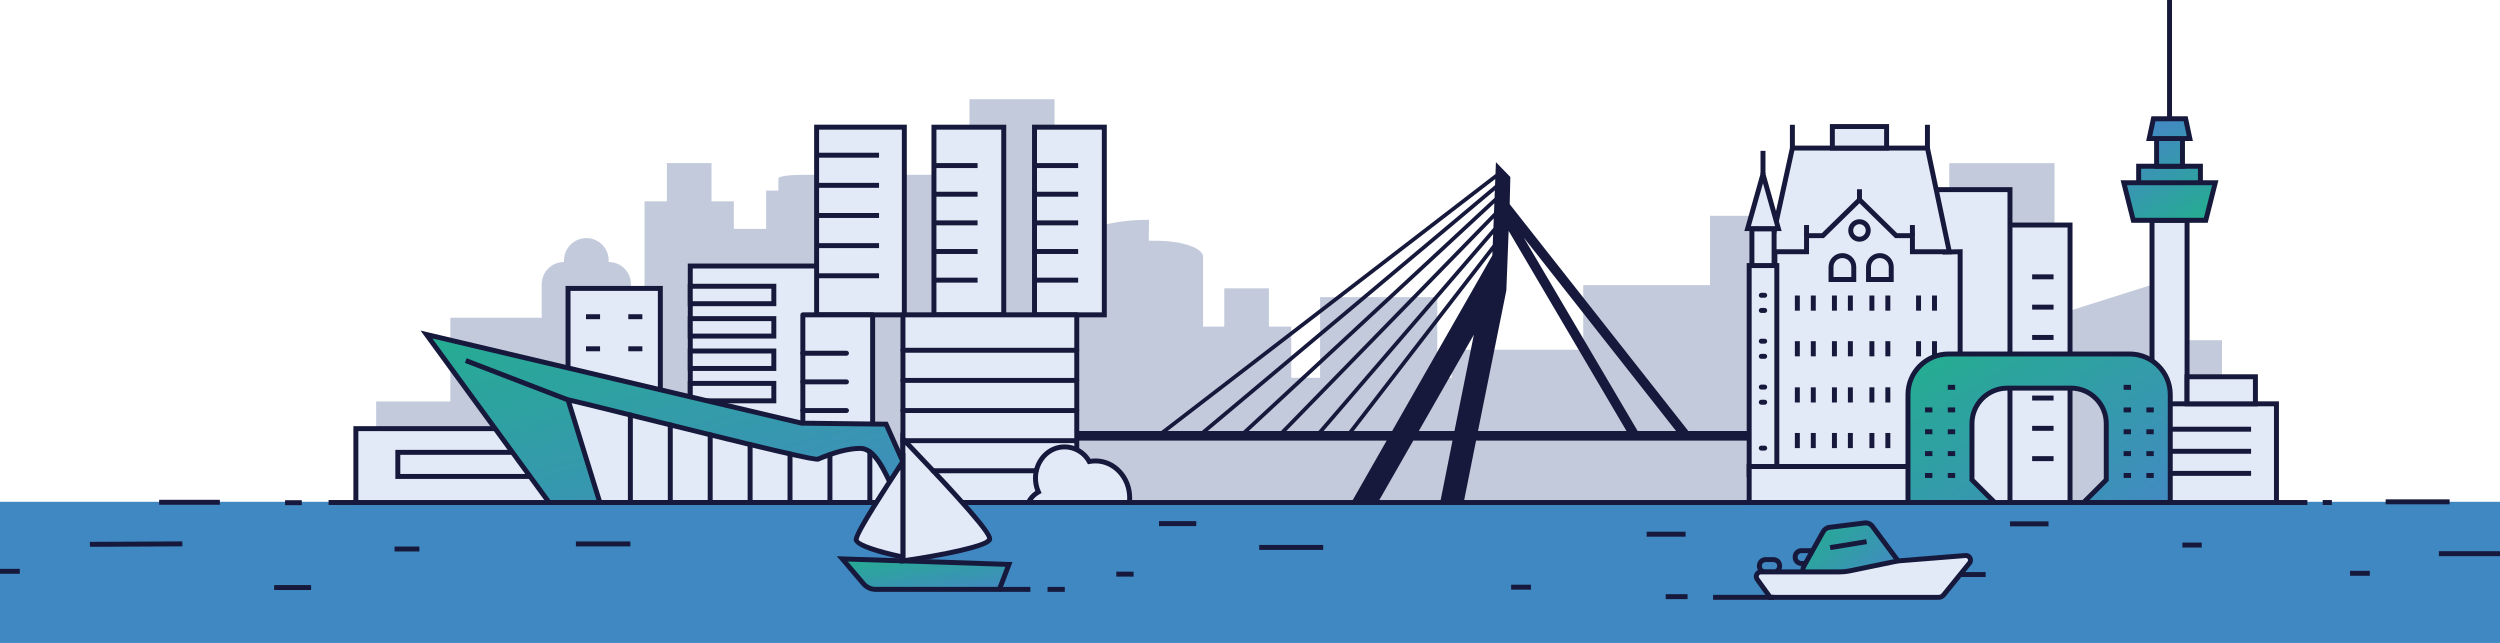<?xml version="1.0" encoding="iso-8859-1"?>
<!-- Generator: Adobe Illustrator 25.2.1, SVG Export Plug-In . SVG Version: 6.00 Build 0)  -->
<svg version="1.1" id="Laag_1" xmlns="http://www.w3.org/2000/svg" xmlns:xlink="http://www.w3.org/1999/xlink" x="0px" y="0px"
	 viewBox="0 0 1260.628 324.205" enable-background="new 0 0 1260.628 324.205" xml:space="preserve">
<rect y="253.042" fill="#4088C2" width="1260.628" height="71.163"/>
<path id="Path_241" fill="#C3CADB" d="M862.283,143.792h-63.936v32.572h-66.348v14.146h-7.239v-40.69h-59.11v40.686h-14.533v-25.818
	h-11.258v-19.3h-22.516v19.3h-10.684v-35.169c0-4.465-10.5-8.09-23.489-8.111l-3.913-0.006l0.124-10.574l0,0
	c-21.2,0-38.389,5.907-38.389,13.2V253.39h393.773V108.81h-72.482V143.792z"/>
<path id="Path_243" fill="#C3CADB" d="M488.865,88.154h-84.5c-6.547,0-11.855,0.789-11.855,1.763v6.193h-6.185v19.3h-16.286v-13.87
	h-11.256v-19.3h-22.518v19.3h-11.256v151.417h76.968c0.77,0.023,1.568,0,2.385,0h109.66c6.548,0,11.855,0.974,11.855,0V115.291
	h5.871V50.019h-42.889L488.865,88.154z"/>
<path id="Path_244" fill="#C3CADB" d="M306.953,132.121h-0.034v-0.8c0.003-6.218-5.035-11.26-11.253-11.263c0,0-0.001,0-0.001,0l0,0
	c-6.217,0.001-11.257,5.041-11.258,11.258l0,0v0.8h-0.042c-6.199,0.002-11.222,5.029-11.22,11.228c0,0,0,0.001,0,0.001v16.879
	h-46.062v42.223h-37.4v50.943h128.49V143.346C318.173,137.148,313.15,132.123,306.953,132.121z"/>
<rect id="Rectangle_61" x="982.921" y="82.274" fill="#C3CADB" width="53.079" height="171.115"/>
<path id="Path_238" fill="#C3CADB" d="M1120.444,171.543h-35.142v-28.019l-46.656,14.766v95.1h81.8L1120.444,171.543z"/>
<rect x="165.695" y="252.14" fill="#16193B" width="997.8" height="2.5"/>
<rect x="1171.225" y="252.139" fill="#16193B" width="4.625" height="2.5"/>
<rect x="1092.742" fill="#16193B" width="2.5" height="64.869"/>
<g>
	<linearGradient id="Rectangle_58_2_" gradientUnits="userSpaceOnUse" x1="1108.413" y1="111.569" x2="1079.789" y2="69.294">
		<stop  offset="0" style="stop-color:#25AC92"/>
		<stop  offset="1" style="stop-color:#428AC2"/>
	</linearGradient>
	<rect id="Rectangle_58_1_" x="1078.418" y="83.824" fill="url(#Rectangle_58_2_)" width="31.148" height="12.893"/>
	<path fill="#16193B" d="M1110.815,97.967h-33.647V82.574h33.647V97.967z M1079.668,95.467h28.647V85.074h-28.647V95.467z"/>
</g>
<g>
	<linearGradient id="Rectangle_59_2_" gradientUnits="userSpaceOnUse" x1="1114.648" y1="107.347" x2="1086.024" y2="65.072">
		<stop  offset="0" style="stop-color:#25AC92"/>
		<stop  offset="1" style="stop-color:#428AC2"/>
	</linearGradient>
	<rect id="Rectangle_59_1_" x="1087.468" y="69.857" fill="url(#Rectangle_59_2_)" width="13.048" height="13.967"/>
	<path fill="#16193B" d="M1101.766,85.074h-15.548V68.607h15.548V85.074z M1088.718,82.574h10.548V71.107h-10.548V82.574z"/>
</g>
<g>
	<rect id="Rectangle_60_1_" x="1085.155" y="111.092" fill="#E2EAF8" width="17.673" height="140.997"/>
	<path fill="#16193B" d="M1104.078,253.339h-20.173V109.842h20.173V253.339z M1086.405,250.839h15.173V112.342h-15.173V250.839z"/>
</g>
<g>
	<linearGradient id="Path_239_2_" gradientUnits="userSpaceOnUse" x1="1104.785" y1="114.025" x2="1076.161" y2="71.75">
		<stop  offset="0" style="stop-color:#25AC92"/>
		<stop  offset="1" style="stop-color:#428AC2"/>
	</linearGradient>
	<path id="Path_239_1_" fill="url(#Path_239_2_)" d="M1112.271,111.092h-36.56l-4.783-18.955h46.125L1112.271,111.092z"/>
	<path fill="#16193B" d="M1113.244,112.342h-38.507l-5.414-21.455h49.334L1113.244,112.342z M1076.685,109.842h34.612l4.151-16.455
		h-42.916L1076.685,109.842z"/>
</g>
<g>
	<linearGradient id="Path_240_2_" gradientUnits="userSpaceOnUse" x1="1119.475" y1="104.079" x2="1090.851" y2="61.804">
		<stop  offset="0" style="stop-color:#25AC92"/>
		<stop  offset="1" style="stop-color:#428AC2"/>
	</linearGradient>
	<path id="Path_240_1_" fill="url(#Path_240_2_)" d="M1102.114,59.881h-16.249l-2.125,9.976h20.494L1102.114,59.881z"/>
	<path fill="#16193B" d="M1105.776,71.107h-23.58l2.657-12.476h18.273L1105.776,71.107z M1085.284,68.607h17.406l-1.589-7.476
		h-14.225L1085.284,68.607z"/>
</g>
<g>
	<rect id="Rectangle_62_1_" x="348.071" y="134.144" fill="#E2EAF8" width="66.911" height="100.266"/>
	<path fill="#16193B" d="M416.232,235.66h-69.411V132.894h69.411V235.66z M349.321,233.16h64.411v-97.766h-64.411V233.16z"/>
</g>
<g>
	<rect id="Rectangle_63_1_" x="348.071" y="193.324" fill="#E2EAF8" width="42.133" height="8.8"/>
	<path fill="#16193B" d="M391.454,203.374h-44.633v-11.3h44.633V203.374z M349.321,200.874h39.633v-6.3h-39.633V200.874z"/>
</g>
<g>
	<rect id="Rectangle_64_1_" x="348.071" y="176.996" fill="#E2EAF8" width="42.133" height="8.8"/>
	<path fill="#16193B" d="M391.454,187.046h-44.633v-11.3h44.633V187.046z M349.321,184.546h39.633v-6.3h-39.633V184.546z"/>
</g>
<g>
	<rect id="Rectangle_65_1_" x="348.071" y="160.668" fill="#E2EAF8" width="42.133" height="8.8"/>
	<path fill="#16193B" d="M391.454,170.718h-44.633v-11.3h44.633V170.718z M349.321,168.218h39.633v-6.3h-39.633V168.218z"/>
</g>
<g>
	<rect id="Rectangle_66_1_" x="348.071" y="144.34" fill="#E2EAF8" width="42.133" height="8.8"/>
	<path fill="#16193B" d="M391.454,154.39h-44.633v-11.3h44.633V154.39z M349.321,151.89h39.633v-6.3h-39.633V151.89z"/>
</g>
<g>
	<rect id="Rectangle_67_1_" x="286.434" y="145.429" fill="#E2EAF8" width="46.539" height="85.765"/>
	<path fill="#16193B" d="M334.223,232.444h-49.039v-88.266h49.039V232.444z M287.684,229.944h44.039v-83.266h-44.039V229.944z"/>
</g>
<g>
	<rect id="Rectangle_68_1_" x="411.779" y="64.13" fill="#E2EAF8" width="44.229" height="94.629"/>
	<path fill="#16193B" d="M457.258,160.009h-46.729V62.88h46.729V160.009z M413.029,157.509h41.729V65.38h-41.729V157.509z"/>
</g>
<g>
	<rect id="Rectangle_70_1_" x="404.832" y="158.76" fill="#E2EAF8" width="35.198" height="94.629"/>
	<path fill="#16193B" d="M440.03,254.639h-35.198c-0.69,0-1.25-0.56-1.25-1.25V158.76c0-0.69,0.56-1.25,1.25-1.25h35.198
		c0.69,0,1.25,0.56,1.25,1.25v94.629C441.28,254.079,440.72,254.639,440.03,254.639z M406.082,252.139h32.698V160.01h-32.698
		V252.139z"/>
</g>
<g>
	<rect id="Rectangle_71_1_" x="470.944" y="64.13" fill="#E2EAF8" width="35.198" height="94.629"/>
	<path fill="#16193B" d="M507.392,160.009h-37.698V62.88h37.698V160.009z M472.194,157.509h32.698V65.38h-32.698V157.509z"/>
</g>
<g>
	<rect id="Rectangle_72_1_" x="521.656" y="64.13" fill="#E2EAF8" width="35.198" height="94.629"/>
	<path fill="#16193B" d="M558.104,160.009h-37.698V62.88h37.698V160.009z M522.906,157.509h32.698V65.38h-32.698V157.509z"/>
</g>
<g>
	<rect id="Rectangle_69_1_" x="455.313" y="158.76" fill="#E2EAF8" width="87.647" height="94.629"/>
	<path fill="#16193B" d="M542.96,254.639h-87.647c-0.69,0-1.25-0.56-1.25-1.25V158.76c0-0.69,0.56-1.25,1.25-1.25h87.647
		c0.69,0,1.25,0.56,1.25,1.25v94.629C544.21,254.079,543.65,254.639,542.96,254.639z M456.563,252.139h85.147V160.01h-85.147
		V252.139z"/>
</g>
<g>
	<rect id="Rectangle_73_1_" x="1007.268" y="113.474" fill="#E2EAF8" width="36.552" height="139.915"/>
	<path fill="#16193B" d="M1045.069,254.639h-39.052V112.224h39.052V254.639z M1008.518,252.139h34.052V114.724h-34.052V252.139z"/>
</g>
<g>
	<rect id="Rectangle_74_1_" x="974.833" y="95.624" fill="#E2EAF8" width="38.697" height="157.765"/>
	<path fill="#16193B" d="M1014.78,254.639h-41.197V94.374h41.197V254.639z M976.083,252.139h36.197V96.874h-36.197V252.139z"/>
</g>
<g>
	<path id="Path_292_1_" fill="#E2EAF8" d="M988.405,239.25h-93.417v-129l10.454-18.227h61.651l13.344,35.056l7.968-0.142V239.25z"/>
	<path fill="#16193B" d="M989.655,240.5h-95.917V109.917l10.979-19.144h63.236l13.338,35.041l8.363-0.149V240.5z M896.238,238
		h90.917V128.209l-7.574,0.135l-13.35-35.072h-60.066l-9.927,17.31V238z"/>
</g>
<g>
	<path id="Path_295_1_" fill="#E2EAF8" d="M919.165,118.828l18.483-18.093l18.483,18.093h8.212v8.108h18.605l-11.031-52.27h-68.1
		l-11.472,52.27h18.605v-8.108H919.165z"/>
	<path fill="#16193B" d="M984.488,128.186h-21.396v-8.108h-7.472l-17.974-17.594l-17.973,17.594H912.2v8.108h-21.409l12.02-54.77
		h70.12L984.488,128.186z M965.593,125.686h15.813l-10.503-49.77h-66.081l-10.924,49.77H909.7v-8.108h8.955l18.992-18.592
		l18.993,18.592h8.952V125.686z"/>
</g>
<g>
	<rect id="Rectangle_75_1_" x="923.965" y="63.81" fill="#E2EAF8" width="27.357" height="10.856"/>
	<path fill="#16193B" d="M952.571,75.916h-29.856V62.56h29.856V75.916z M925.215,73.416h24.856V65.06h-24.856V73.416z"/>
</g>
<g>
	<rect id="Rectangle_76_1_" x="882.023" y="133.906" fill="#E2EAF8" width="13.939" height="105.343"/>
	<path fill="#16193B" d="M897.212,240.499h-16.439V132.656h16.439V240.499z M883.272,237.999h11.439V135.156h-11.439V237.999z"/>
</g>
<g>
	<rect id="Rectangle_77_1_" x="883.398" y="115.411" fill="#E2EAF8" width="11.188" height="18.495"/>
	<path fill="#16193B" d="M895.836,135.156h-13.688v-20.995h13.688V135.156z M884.647,132.656h8.688v-15.995h-8.688V132.656z"/>
</g>
<g>
	<path id="Path_299_1_" fill="#E2EAF8" d="M881.232,115.277l7.761-27.475l7.76,27.475H881.232z"/>
	<path fill="#16193B" d="M898.405,116.527h-18.826l9.414-33.324L898.405,116.527z M882.884,114.027h12.217L888.993,92.4
		L882.884,114.027z"/>
</g>
<g>
	<circle id="Ellipse_2_1_" fill="#E2EAF8" cx="937.644" cy="116.215" r="4.423"/>
	<path fill="#16193B" d="M937.644,121.888c-3.128,0-5.673-2.545-5.673-5.673s2.545-5.673,5.673-5.673s5.673,2.545,5.673,5.673
		S940.771,121.888,937.644,121.888z M937.644,113.042c-1.75,0-3.173,1.423-3.173,3.173s1.423,3.173,3.173,3.173
		s3.173-1.423,3.173-3.173S939.394,113.042,937.644,113.042z"/>
</g>
<g>
	<path id="Path_301_1_" fill="#E2EAF8" d="M929.032,128.88L929.032,128.88c-3.164,0-5.729,2.565-5.729,5.729l0,0l0,0v6.332h11.462
		v-6.331c0.001-3.164-2.564-5.729-5.728-5.73c0,0,0,0,0,0H929.032z"/>
	<path fill="#16193B" d="M936.015,142.191h-13.962v-7.583c0-3.848,3.131-6.979,6.979-6.979h0.005c1.864,0,3.617,0.727,4.935,2.045
		c1.318,1.318,2.044,3.071,2.043,4.936V142.191z M924.553,139.691h8.962v-5.082c0-1.197-0.465-2.322-1.311-3.167
		c-0.846-0.846-1.971-1.312-3.167-1.312l-0.005-1.25v1.25c-2.47,0-4.479,2.009-4.479,4.479V139.691z"/>
</g>
<g>
	<path id="Path_302_1_" fill="#E2EAF8" d="M947.93,128.88L947.93,128.88c-3.164,0.001-5.729,2.566-5.73,5.73v6.332h11.459v-6.332
		c0.001-3.164-2.564-5.729-5.728-5.73C947.931,128.88,947.931,128.88,947.93,128.88L947.93,128.88z"/>
	<path fill="#16193B" d="M954.909,142.192H940.95v-7.583c0-3.848,3.131-6.979,6.979-6.98l0,0c3.849,0,6.979,3.132,6.979,6.98
		V142.192z M943.45,139.692h8.959v-5.083c0-2.47-2.009-4.479-4.479-4.48v-1.25l-0.001,1.25c-2.47,0-4.479,2.01-4.479,4.48V139.692z"
		/>
</g>
<g>
	<rect id="Rectangle_78_1_" x="882.023" y="235.229" fill="#E2EAF8" width="106.382" height="18.16"/>
	<path fill="#16193B" d="M989.654,254.639H880.772v-20.66h108.882V254.639z M883.272,252.139h103.882v-15.66H883.272V252.139z"/>
</g>
<g>
	<rect id="Rectangle_79_1_" x="1091.641" y="203.628" fill="#E2EAF8" width="56.267" height="49.761"/>
	<path fill="#16193B" d="M1149.158,254.639h-58.768v-52.261h58.768V254.639z M1092.891,252.139h53.768v-47.261h-53.768V252.139z"/>
</g>
<g>
	<rect id="Rectangle_80_1_" x="1102.828" y="189.983" fill="#E2EAF8" width="34.469" height="13.646"/>
	<path fill="#16193B" d="M1138.547,204.879h-36.969v-16.146h36.969V204.879z M1104.078,202.379h31.969v-11.146h-31.969V202.379z"/>
</g>
<g>
	<rect id="Rectangle_81_1_" x="179.446" y="216.144" fill="#E2EAF8" width="99.819" height="37.245"/>
	<path fill="#16193B" d="M280.515,254.639H178.196v-39.745h102.319V254.639z M180.696,252.139h97.319v-34.745h-97.319V252.139z"/>
</g>
<g>
	<rect id="Rectangle_82_1_" x="200.601" y="228.094" fill="#E2EAF8" width="78.665" height="12.153"/>
	<path fill="#16193B" d="M280.516,241.497h-81.165v-14.653h81.165V241.497z M201.851,238.997h76.165v-9.653h-76.165V238.997z"/>
</g>
<g>
	
		<linearGradient id="Path_346_2_" gradientUnits="userSpaceOnUse" x1="256.803" y1="433.67" x2="257.764" y2="432.741" gradientTransform="matrix(132.249 0 0 -74.89 -32997.211 32662.887)">
		<stop  offset="0" style="stop-color:#25AC92"/>
		<stop  offset="1" style="stop-color:#428AC2"/>
	</linearGradient>
	<path id="Path_346_1_" fill="url(#Path_346_2_)" d="M1073.883,178.501h-91.312c-11.304,0.001-20.467,9.165-20.468,20.469v54.419
		h43.71l-11.448-11.445v-28.392c0.002-9.855,7.993-17.843,17.848-17.842h32.027c9.856-0.001,17.845,7.988,17.846,17.844l0,0l0,0
		v28.392l-11.445,11.445h43.711V198.97C1094.352,187.665,1085.188,178.501,1073.883,178.501z"/>
	<path fill="#16193B" d="M1095.602,254.641h-47.979l13.213-13.212v-27.875c0-4.433-1.727-8.6-4.861-11.734
		c-3.134-3.134-7.301-4.859-11.732-4.859c-0.001,0-0.001,0-0.002,0h-32.027c-0.001,0-0.001,0-0.002,0
		c-9.149,0-16.594,7.442-16.596,16.592v27.875l13.216,13.212h-47.979V198.97c0.001-11.975,9.744-21.718,21.719-21.719h91.312
		c11.976,0,21.719,9.743,21.719,21.719V254.641z M1053.658,252.141h39.443V198.97c0-10.598-8.621-19.219-19.219-19.219h-91.312
		c-10.597,0.001-19.218,8.622-19.219,19.219v53.169h39.441l-9.679-9.677v-28.91c0.002-10.527,8.568-19.092,19.096-19.092
		c0.001,0,0.001,0,0.002,0h32.027c0.001,0,0.001,0,0.002,0c5.1,0,9.894,1.985,13.5,5.592s5.593,8.401,5.594,13.502v28.91
		L1053.658,252.141z"/>
</g>
<g>
	
		<linearGradient id="Path_365_2_" gradientUnits="userSpaceOnUse" x1="257.68" y1="433.972" x2="258.609" y2="432.86" gradientTransform="matrix(249.442 0 0 -84.708 -64066.715 36932.609)">
		<stop  offset="0" style="stop-color:#25AC92"/>
		<stop  offset="1" style="stop-color:#428AC2"/>
	</linearGradient>
	<path id="Path_365_1_" fill="url(#Path_365_2_)" d="M464.483,253.389h-187.6l-61.842-84.708l189.163,44.692l42.614,0.52
		L464.483,253.389z"/>
	<path fill="#16193B" d="M466.411,254.639H276.248l-64.21-87.952l192.319,45.438l43.275,0.527L466.411,254.639z M277.518,252.139
		h185.037l-16.551-37.006l-41.953-0.512l-0.134-0.031l-185.872-43.915L277.518,252.139z"/>
</g>
<g>
	<path id="Path_366_1_" fill="#E2EAF8" d="M453.314,253.389c-5.457-11.693-10.913-27.283-19.488-27.283s-18.709,4.287-21.437,5.457
		s-117.77-28.4-125.955-29.953c4.556,14.743,16.043,51.781,16.043,51.781L453.314,253.389z"/>
	<path fill="#16193B" d="M302.477,254.641h-0.921l-0.273-0.88c0,0-11.487-37.039-16.043-51.781l-0.613-1.984l2.041,0.387
		c2.804,0.532,17.715,4.242,36.592,8.939c31.678,7.882,84.508,21.027,88.779,21.027c0.003,0,0.006,0,0.01,0
		c8.418-3.594,15.945-5.493,21.778-5.493c8.125,0,13.252,11.525,18.211,22.671c0.81,1.821,1.61,3.619,2.41,5.334l0.83,1.778
		L302.477,254.641z M288.261,203.288c4.434,14.337,13.456,43.432,15.137,48.853l147.966-0.002c-0.535-1.177-1.07-2.381-1.611-3.596
		c-4.418-9.932-9.426-21.188-15.927-21.188c-5.532,0-12.774,1.852-20.944,5.355c-1.72,0.741-21.111-3.767-90.226-20.964
		C306.679,207.772,293.55,204.506,288.261,203.288z"/>
</g>
<g>
	<path id="Path_375_1_" fill="#E2EAF8" d="M518.565,253.39h50.94c0.1-0.854,0.146-1.714,0.136-2.574
		c-0.128-10.277-7.959-18.512-17.491-18.393c-0.974,0.012-1.944,0.112-2.9,0.3c-3.009-5.431-9.178-8.301-15.271-7.106
		c-7.959,1.682-13.133,10.005-11.558,18.59c0.243,1.332,0.646,2.63,1.2,3.865C521.437,249.293,519.674,251.147,518.565,253.39z"/>
	<path fill="#16193B" d="M570.617,254.64h-54.065l0.893-1.805c1.062-2.145,2.645-3.949,4.616-5.271
		c-0.383-1.016-0.674-2.065-0.869-3.133c-1.694-9.23,3.927-18.22,12.529-20.037c6.368-1.249,12.748,1.531,16.167,6.952
		c0.745-0.106,1.498-0.165,2.247-0.174c5-0.068,9.647,1.958,13.193,5.687c3.521,3.703,5.497,8.654,5.563,13.941
		c0.01,0.911-0.038,1.831-0.144,2.734L570.617,254.64z M520.802,252.14h47.558c0.025-0.437,0.036-0.874,0.031-1.309
		c-0.058-4.653-1.789-9.004-4.875-12.249c-3.061-3.219-7.08-4.979-11.35-4.909c-0.895,0.011-1.794,0.104-2.675,0.276l-0.893,0.175
		l-0.441-0.796c-2.756-4.973-8.357-7.574-13.937-6.484c-7.271,1.536-12.021,9.227-10.569,17.138
		c0.225,1.233,0.599,2.438,1.111,3.579l0.468,1.045l-0.999,0.558C522.883,249.917,521.722,250.928,520.802,252.14z"/>
</g>
<path id="Path_93" fill="#16193B" d="M944.208,283.192h-27c-1.222,0-2.212-0.99-2.212-2.212s0.99-2.212,2.212-2.212h27
	c1.221-0.001,2.211,0.989,2.212,2.21l0,0c0.001,1.222-0.989,2.212-2.211,2.213l0,0L944.208,283.192z"/>
<path fill="#16193B" d="M933.62,285.371h-25.28c-2.416,0-4.381-1.965-4.381-4.381v-0.181c0.001-2.414,1.966-4.379,4.38-4.38h25.281
	c1.396,0.002,2.529,1.137,2.529,2.53v3.885C936.146,284.239,935.011,285.371,933.62,285.371z M908.34,278.93
	c-1.036,0.001-1.88,0.844-1.881,1.881v0.18c0,1.037,0.844,1.881,1.881,1.881h25.28c0.017,0,0.029-0.013,0.029-0.03v-3.881
	L908.34,278.93z"/>
<g>
	
		<linearGradient id="Path_233_2_" gradientUnits="userSpaceOnUse" x1="253.33" y1="429.95" x2="254.33" y2="429.342" gradientTransform="matrix(48.076 0 0 -28.026 -11271.403 12320.655)">
		<stop  offset="0" style="stop-color:#25AC92"/>
		<stop  offset="1" style="stop-color:#428AC2"/>
	</linearGradient>
	<path id="Path_233_1_" fill="url(#Path_233_2_)" d="M913.713,291.677l39.582-3.078c2.339-0.182,4.087-2.225,3.905-4.563
		c-0.062-0.798-0.348-1.561-0.825-2.204l-12.223-16.454c-0.914-1.23-2.42-1.873-3.94-1.681l-17.678,2.225
		c-1.339,0.168-2.518,0.962-3.177,2.14l-9.68,17.308c-1.144,2.048-0.411,4.636,1.637,5.78
		C912.044,291.558,912.879,291.741,913.713,291.677L913.713,291.677z"/>
	<path fill="#16193B" d="M913.381,292.939c-0.937,0-1.854-0.238-2.677-0.698c-1.282-0.716-2.209-1.889-2.608-3.302
		c-0.4-1.413-0.227-2.897,0.49-4.179l9.68-17.31c0.851-1.518,2.388-2.553,4.113-2.77l17.677-2.225
		c1.959-0.251,3.918,0.585,5.1,2.176l12.223,16.454c0.618,0.831,0.987,1.817,1.068,2.851c0.114,1.465-0.35,2.886-1.304,4.001
		c-0.955,1.115-2.287,1.793-3.751,1.906l-39.582,3.078C913.666,292.934,913.523,292.939,913.381,292.939z M940.743,264.914
		c-0.124,0-0.249,0.008-0.374,0.023l-17.679,2.225c-0.941,0.118-1.78,0.683-2.243,1.511l-9.68,17.308
		c-0.391,0.698-0.485,1.508-0.267,2.278c0.218,0.771,0.724,1.41,1.422,1.801c0.516,0.287,1.097,0.414,1.693,0.371l39.582-3.078
		c0.798-0.062,1.524-0.432,2.045-1.039c0.521-0.608,0.772-1.383,0.711-2.182c-0.044-0.563-0.246-1.101-0.583-1.555l-12.223-16.454
		C942.58,265.357,941.683,264.914,940.743,264.914z"/>
</g>
<path fill="#16193B" d="M894.29,289.798h-4.029c-2.393,0-4.339-1.946-4.339-4.339v-0.181c0-2.393,1.946-4.34,4.339-4.34h4.029
	c2.393,0,4.339,1.947,4.339,4.34v0.181C898.629,287.852,896.683,289.798,894.29,289.798z M890.261,283.438
	c-1.014,0-1.839,0.825-1.839,1.84v0.181c0,1.014,0.825,1.839,1.839,1.839h4.029c1.014,0,1.839-0.825,1.839-1.839v-0.181
	c0-1.015-0.825-1.84-1.839-1.84H890.261z"/>
<g>
	<path id="Rectangle_56_1_" fill="#E2EAF8" d="M972.462,287.378h4.029c1.706,0,3.089,1.383,3.089,3.089v0.181
		c0,1.706-1.383,3.089-3.089,3.089h-4.029c-1.706,0-3.089-1.383-3.089-3.089v-0.181
		C969.373,288.761,970.756,287.378,972.462,287.378z"/>
	<path fill="#16193B" d="M976.491,294.987h-4.029c-2.393,0-4.339-1.947-4.339-4.34v-0.181c0-2.393,1.946-4.339,4.339-4.339h4.029
		c2.393,0,4.339,1.946,4.339,4.339v0.181C980.83,293.04,978.884,294.987,976.491,294.987z M972.462,288.628
		c-1.014,0-1.839,0.825-1.839,1.839v0.181c0,1.015,0.825,1.84,1.839,1.84h4.029c1.014,0,1.839-0.825,1.839-1.84v-0.181
		c0-1.014-0.825-1.839-1.839-1.839H972.462z"/>
</g>
<g>
	
		<linearGradient id="Path_228_2_" gradientUnits="userSpaceOnUse" x1="255.732" y1="425.545" x2="256.596" y2="424.545" gradientTransform="matrix(84.014 0 0 -15.376 -21054.295 6824.768)">
		<stop  offset="0" style="stop-color:#25AC92"/>
		<stop  offset="1" style="stop-color:#428AC2"/>
	</linearGradient>
	<path id="Path_228_1_" fill="url(#Path_228_2_)" d="M441.48,297.195h62.459l4.817-12.576l-84.014-2.8l10.523,12.369
		C436.791,296.059,439.066,297.159,441.48,297.195z"/>
	<path fill="#16193B" d="M504.799,298.445h-63.337c-2.79-0.042-5.402-1.306-7.166-3.468l-12.338-14.502l88.593,2.953
		L504.799,298.445z M441.49,295.945h61.589l3.882-10.136l-79.435-2.646l8.691,10.215
		C437.527,294.983,439.443,295.912,441.49,295.945z"/>
</g>
<g>
	<path id="Path_229_1_" fill="#E2EAF8" d="M455.275,221.278v61.532c0,0,43.759-6.148,43.759-11.19S463.029,229.524,455.275,221.278z
		"/>
	<path fill="#16193B" d="M454.025,284.247v-66.123l2.161,2.298c0.987,1.05,2.433,2.567,4.205,4.427
		c28.708,30.132,39.894,43.246,39.894,46.771c0,1.46,0,4.178-22.887,8.712c-10.848,2.148-21.838,3.7-21.948,3.716L454.025,284.247z
		 M456.525,224.415v56.954c19.116-2.759,39.872-7.193,41.254-9.808c-0.5-4.369-29.604-34.919-39.199-44.988
		C457.834,225.79,457.146,225.067,456.525,224.415z"/>
</g>
<g>
	<path id="Path_230_1_" fill="#E2EAF8" d="M455.275,232.664v48.213c0,0-23.551-4.817-23.551-8.768S451.103,239.125,455.275,232.664z
		"/>
	<path fill="#16193B" d="M456.525,282.408l-1.5-0.307c-9.169-1.875-24.551-5.668-24.551-9.992c0-3.168,8.583-16.934,21.471-36.628
		c0.961-1.47,1.746-2.668,2.28-3.495l2.3-3.562V282.408z M454.025,236.868c-5.215,7.97-21.025,32.133-21.051,35.241
		c0.513,1.604,9.995,4.856,21.051,7.229V236.868z"/>
</g>
<rect x="411.779" y="77.012" fill="#16193B" width="31.48" height="2.5"/>
<rect x="411.779" y="137.804" fill="#16193B" width="31.48" height="2.5"/>
<rect x="411.779" y="122.606" fill="#16193B" width="31.48" height="2.5"/>
<rect x="411.779" y="92.21" fill="#16193B" width="31.48" height="2.5"/>
<rect x="411.779" y="107.408" fill="#16193B" width="31.48" height="2.5"/>
<rect x="470.944" y="82.241" fill="#16193B" width="22.002" height="2.5"/>
<rect x="470.944" y="140.015" fill="#16193B" width="22.002" height="2.5"/>
<rect x="470.944" y="125.571" fill="#16193B" width="22.002" height="2.5"/>
<rect x="470.944" y="96.685" fill="#16193B" width="22.002" height="2.5"/>
<rect x="470.944" y="111.128" fill="#16193B" width="22.002" height="2.5"/>
<rect x="521.656" y="82.241" fill="#16193B" width="22.002" height="2.5"/>
<rect x="521.656" y="140.015" fill="#16193B" width="22.002" height="2.5"/>
<rect x="521.656" y="125.571" fill="#16193B" width="22.002" height="2.5"/>
<rect x="521.656" y="96.685" fill="#16193B" width="22.002" height="2.5"/>
<rect x="521.656" y="111.128" fill="#16193B" width="22.002" height="2.5"/>
<path fill="#16193B" d="M426.834,179.371h-22.002c-0.69,0-1.25-0.56-1.25-1.25s0.56-1.25,1.25-1.25h22.002
	c0.69,0,1.25,0.56,1.25,1.25S427.524,179.371,426.834,179.371z"/>
<path fill="#16193B" d="M426.834,193.813h-22.002c-0.69,0-1.25-0.56-1.25-1.25s0.56-1.25,1.25-1.25h22.002
	c0.69,0,1.25,0.56,1.25,1.25S427.524,193.813,426.834,193.813z"/>
<path fill="#16193B" d="M426.834,208.257h-22.002c-0.69,0-1.25-0.56-1.25-1.25s0.56-1.25,1.25-1.25h22.002
	c0.69,0,1.25,0.56,1.25,1.25S427.524,208.257,426.834,208.257z"/>
<path fill="#16193B" d="M317.865,254.639c-0.69,0-1.25-0.56-1.25-1.25v-44.123c0-0.69,0.56-1.25,1.25-1.25s1.25,0.56,1.25,1.25
	v44.123C319.115,254.079,318.555,254.639,317.865,254.639z"/>
<path fill="#16193B" d="M438.621,254.639c-0.69,0-1.25-0.56-1.25-1.25v-25.567c0-0.69,0.56-1.25,1.25-1.25s1.25,0.56,1.25,1.25
	v25.567C439.871,254.079,439.311,254.639,438.621,254.639z"/>
<path fill="#16193B" d="M418.495,254.639c-0.69,0-1.25-0.56-1.25-1.25v-24.083c0-0.69,0.56-1.25,1.25-1.25s1.25,0.56,1.25,1.25
	v24.083C419.745,254.079,419.185,254.639,418.495,254.639z"/>
<path fill="#16193B" d="M398.369,254.639c-0.69,0-1.25-0.56-1.25-1.25v-24.493c0-0.69,0.56-1.25,1.25-1.25s1.25,0.56,1.25,1.25
	v24.493C399.619,254.079,399.059,254.639,398.369,254.639z"/>
<path fill="#16193B" d="M378.243,254.639c-0.69,0-1.25-0.56-1.25-1.25v-29.232c0-0.69,0.56-1.25,1.25-1.25s1.25,0.56,1.25,1.25
	v29.232C379.493,254.079,378.933,254.639,378.243,254.639z"/>
<path fill="#16193B" d="M358.117,254.639c-0.69,0-1.25-0.56-1.25-1.25v-34.141c0-0.69,0.56-1.25,1.25-1.25s1.25,0.56,1.25,1.25
	v34.141C359.367,254.079,358.807,254.639,358.117,254.639z"/>
<path fill="#16193B" d="M337.991,254.639c-0.69,0-1.25-0.56-1.25-1.25v-39.118c0-0.69,0.56-1.25,1.25-1.25s1.25,0.56,1.25,1.25
	v39.118C339.241,254.079,338.681,254.639,337.991,254.639z"/>
<path fill="#16193B" d="M542.941,177.876h-87.628c-0.69,0-1.25-0.56-1.25-1.25s0.56-1.25,1.25-1.25h87.628
	c0.69,0,1.25,0.56,1.25,1.25S543.631,177.876,542.941,177.876z"/>
<path fill="#16193B" d="M522.396,238.638H470.55c-0.69,0-1.25-0.56-1.25-1.25s0.56-1.25,1.25-1.25h51.846
	c0.69,0,1.25,0.56,1.25,1.25S523.086,238.638,522.396,238.638z"/>
<path fill="#16193B" d="M542.941,223.449h-87.628c-0.69,0-1.25-0.56-1.25-1.25s0.56-1.25,1.25-1.25h87.628
	c0.69,0,1.25,0.56,1.25,1.25S543.631,223.449,542.941,223.449z"/>
<path fill="#16193B" d="M542.941,208.257h-87.628c-0.69,0-1.25-0.56-1.25-1.25s0.56-1.25,1.25-1.25h87.628
	c0.69,0,1.25,0.56,1.25,1.25S543.631,208.257,542.941,208.257z"/>
<path fill="#16193B" d="M542.941,193.066h-87.628c-0.69,0-1.25-0.56-1.25-1.25s0.56-1.25,1.25-1.25h87.628
	c0.69,0,1.25,0.56,1.25,1.25S543.631,193.066,542.941,193.066z"/>
<rect x="143.75" y="252.229" fill="#16193B" width="8.424" height="2.5"/>
<rect x="198.952" y="275.586" fill="#16193B" width="12.526" height="2.5"/>
<rect x="290.401" y="273.025" fill="#16193B" width="27.465" height="2.5"/>
<rect x="259.448" y="164.125" transform="matrix(0.359 -0.933 0.933 0.359 -11.861 366.126)" fill="#16193B" width="2.501" height="55.152"/>
<rect x="295.495" y="158.455" fill="#16193B" width="7.094" height="2.5"/>
<rect x="316.818" y="158.455" fill="#16193B" width="7.094" height="2.5"/>
<rect x="295.495" y="174.63" fill="#16193B" width="7.094" height="2.5"/>
<rect x="316.818" y="174.63" fill="#16193B" width="7.094" height="2.5"/>
<rect x="503.939" y="295.944" fill="#16193B" width="15.627" height="2.5"/>
<rect x="528.224" y="295.944" fill="#16193B" width="8.704" height="2.5"/>
<rect x="584.423" y="262.787" fill="#16193B" width="18.789" height="2.5"/>
<rect x="562.903" y="288.256" fill="#16193B" width="8.704" height="2.5"/>
<rect x="634.969" y="274.792" fill="#16193B" width="32.256" height="2.5"/>
<rect x="762" y="294.836" fill="#16193B" width="9.976" height="2.5"/>
<rect x="839.94" y="299.612" fill="#16193B" width="11.014" height="2.5"/>
<rect x="830.337" y="268.12" fill="#16193B" width="19.62" height="2.5"/>
<g>
	<path id="Path_679_1_" fill="#E2EAF8" d="M892.609,301.198l-6.563-9.142c-0.747-1.041-0.508-2.489,0.532-3.236
		c0.394-0.283,0.867-0.435,1.352-0.435h39.682c1.727,0,3.45-0.177,5.142-0.527l22.633-4.686c1.03-0.213,2.072-0.362,3.121-0.446
		l32.593-2.605c1.285-0.104,2.412,0.854,2.515,2.14c0.048,0.599-0.136,1.194-0.515,1.66l-13.055,16.105
		c-0.602,0.743-1.508,1.174-2.464,1.174L892.609,301.198z"/>
	<path fill="#16193B" d="M977.582,302.45l-85.615-0.002l-6.937-9.664c-0.556-0.773-0.777-1.719-0.622-2.659
		c0.154-0.941,0.666-1.766,1.441-2.321c0.61-0.438,1.329-0.669,2.08-0.669h39.682c1.638,0,3.283-0.168,4.89-0.501l22.632-4.686
		c1.081-0.224,2.183-0.381,3.275-0.469l32.593-2.604c0.967-0.074,1.882,0.223,2.61,0.843c0.729,0.62,1.174,1.487,1.251,2.442
		c0.074,0.925-0.207,1.829-0.791,2.549l-13.055,16.104C980.172,301.854,978.921,302.45,977.582,302.45z M893.25,299.948
		l84.332,0.002c0.582,0,1.126-0.26,1.493-0.712l13.055-16.104c0.178-0.219,0.263-0.493,0.24-0.773
		c-0.023-0.288-0.157-0.551-0.378-0.738c-0.221-0.187-0.505-0.281-0.791-0.255l-32.594,2.604c-0.99,0.079-1.988,0.222-2.968,0.425
		l-22.632,4.686c-1.773,0.367-3.589,0.553-5.396,0.553H887.93c-0.225,0-0.44,0.069-0.623,0.2c-0.232,0.167-0.386,0.414-0.432,0.695
		c-0.047,0.282,0.02,0.564,0.187,0.796L893.25,299.948z"/>
</g>
<rect x="988.405" y="288.46" fill="#16193B" width="12.857" height="2.5"/>
<rect x="863.812" y="299.948" fill="#16193B" width="30.815" height="2.5"/>
<rect x="922.679" y="273.392" transform="matrix(0.987 -0.161 0.161 0.987 -32.056 153.611)" fill="#16193B" width="18.626" height="2.499"/>
<rect x="1013.53" y="262.903" fill="#16193B" width="19.435" height="2.5"/>
<rect x="1100.471" y="273.59" fill="#16193B" width="9.755" height="2.5"/>
<rect x="1094.352" y="215.175" fill="#16193B" width="40.76" height="2.5"/>
<rect x="1094.352" y="226.312" fill="#16193B" width="40.76" height="2.5"/>
<rect x="1094.352" y="237.45" fill="#16193B" width="40.76" height="2.5"/>
<rect x="909.698" y="113.474" fill="#16193B" width="2.5" height="5.354"/>
<rect x="963.087" y="113.474" fill="#16193B" width="2.5" height="5.354"/>
<rect x="936.393" y="95.428" fill="#16193B" width="2.5" height="5.354"/>
<rect x="887.74" y="76.06" fill="#16193B" width="2.5" height="11.742"/>
<rect x="902.567" y="62.924" fill="#16193B" width="2.5" height="11.742"/>
<rect x="970.662" y="62.924" fill="#16193B" width="2.5" height="11.742"/>
<path fill="#16193B" d="M889.854,150.148h-1.726c-0.69,0-1.25-0.56-1.25-1.25s0.56-1.25,1.25-1.25h1.726c0.69,0,1.25,0.56,1.25,1.25
	S890.545,150.148,889.854,150.148z"/>
<path fill="#16193B" d="M889.854,157.792h-1.726c-0.69,0-1.25-0.56-1.25-1.25s0.56-1.25,1.25-1.25h1.726c0.69,0,1.25,0.56,1.25,1.25
	S890.545,157.792,889.854,157.792z"/>
<path fill="#16193B" d="M889.854,173.295h-1.726c-0.69,0-1.25-0.56-1.25-1.25s0.56-1.25,1.25-1.25h1.726c0.69,0,1.25,0.56,1.25,1.25
	S890.545,173.295,889.854,173.295z"/>
<path fill="#16193B" d="M889.854,180.938h-1.726c-0.69,0-1.25-0.56-1.25-1.25s0.56-1.25,1.25-1.25h1.726c0.69,0,1.25,0.56,1.25,1.25
	S890.545,180.938,889.854,180.938z"/>
<path fill="#16193B" d="M889.854,196.431h-1.726c-0.69,0-1.25-0.56-1.25-1.25s0.56-1.25,1.25-1.25h1.726c0.69,0,1.25,0.56,1.25,1.25
	S890.545,196.431,889.854,196.431z"/>
<path fill="#16193B" d="M889.854,204.074h-1.726c-0.69,0-1.25-0.56-1.25-1.25s0.56-1.25,1.25-1.25h1.726c0.69,0,1.25,0.56,1.25,1.25
	S890.545,204.074,889.854,204.074z"/>
<path fill="#16193B" d="M889.854,227.217h-1.726c-0.69,0-1.25-0.56-1.25-1.25s0.56-1.25,1.25-1.25h1.726c0.69,0,1.25,0.56,1.25,1.25
	S890.545,227.217,889.854,227.217z"/>
<rect x="905.064" y="218.324" fill="#16193B" width="2.5" height="7.643"/>
<rect x="913.105" y="218.324" fill="#16193B" width="2.5" height="7.643"/>
<rect x="923.762" y="218.324" fill="#16193B" width="2.5" height="7.643"/>
<rect x="931.803" y="218.324" fill="#16193B" width="2.5" height="7.643"/>
<rect x="942.659" y="218.324" fill="#16193B" width="2.5" height="7.643"/>
<rect x="950.701" y="218.324" fill="#16193B" width="2.5" height="7.643"/>
<rect x="905.064" y="195.312" fill="#16193B" width="2.5" height="7.644"/>
<rect x="913.105" y="195.312" fill="#16193B" width="2.5" height="7.644"/>
<rect x="923.762" y="195.312" fill="#16193B" width="2.5" height="7.644"/>
<rect x="931.803" y="195.312" fill="#16193B" width="2.5" height="7.644"/>
<rect x="942.659" y="195.312" fill="#16193B" width="2.5" height="7.644"/>
<rect x="950.701" y="195.312" fill="#16193B" width="2.5" height="7.644"/>
<rect x="905.064" y="172.043" fill="#16193B" width="2.5" height="7.643"/>
<rect x="913.105" y="172.043" fill="#16193B" width="2.5" height="7.643"/>
<rect x="923.762" y="172.043" fill="#16193B" width="2.5" height="7.643"/>
<rect x="931.803" y="172.043" fill="#16193B" width="2.5" height="7.643"/>
<rect x="942.659" y="172.043" fill="#16193B" width="2.5" height="7.643"/>
<rect x="950.701" y="172.043" fill="#16193B" width="2.5" height="7.643"/>
<rect x="966.181" y="172.043" fill="#16193B" width="2.5" height="7.643"/>
<rect x="974.223" y="172.043" fill="#16193B" width="2.5" height="7.643"/>
<rect x="905.064" y="149.014" fill="#16193B" width="2.5" height="7.644"/>
<rect x="913.105" y="149.014" fill="#16193B" width="2.5" height="7.644"/>
<rect x="923.762" y="149.014" fill="#16193B" width="2.5" height="7.644"/>
<rect x="931.803" y="149.014" fill="#16193B" width="2.5" height="7.644"/>
<rect x="942.659" y="149.014" fill="#16193B" width="2.5" height="7.644"/>
<rect x="950.701" y="149.014" fill="#16193B" width="2.5" height="7.644"/>
<rect x="966.181" y="149.014" fill="#16193B" width="2.5" height="7.644"/>
<rect x="974.223" y="149.014" fill="#16193B" width="2.5" height="7.644"/>
<rect x="1024.707" y="138.349" fill="#16193B" width="10.804" height="2.5"/>
<rect x="1024.707" y="230.019" fill="#16193B" width="10.804" height="2.5"/>
<rect x="1024.707" y="214.74" fill="#16193B" width="10.804" height="2.5"/>
<rect x="1024.707" y="199.462" fill="#16193B" width="10.804" height="2.5"/>
<rect x="1024.707" y="168.904" fill="#16193B" width="10.804" height="2.5"/>
<rect x="1024.707" y="153.625" fill="#16193B" width="10.804" height="2.5"/>
<rect x="970.696" y="238.506" fill="#16193B" width="3.714" height="2.5"/>
<rect x="982.176" y="238.506" fill="#16193B" width="3.714" height="2.5"/>
<rect x="970.696" y="227.486" fill="#16193B" width="3.714" height="2.5"/>
<rect x="982.176" y="227.486" fill="#16193B" width="3.714" height="2.5"/>
<rect x="970.696" y="216.465" fill="#16193B" width="3.714" height="2.5"/>
<rect x="982.176" y="216.465" fill="#16193B" width="3.714" height="2.5"/>
<rect x="970.696" y="205.449" fill="#16193B" width="3.714" height="2.5"/>
<rect x="982.176" y="205.449" fill="#16193B" width="3.714" height="2.5"/>
<rect x="982.176" y="194.062" fill="#16193B" width="3.714" height="2.5"/>
<rect x="1082.319" y="238.506" fill="#16193B" width="3.715" height="2.5"/>
<rect x="1070.842" y="238.506" fill="#16193B" width="3.714" height="2.5"/>
<rect x="1082.319" y="227.486" fill="#16193B" width="3.715" height="2.5"/>
<rect x="1070.842" y="227.486" fill="#16193B" width="3.714" height="2.5"/>
<rect x="1082.319" y="216.465" fill="#16193B" width="3.715" height="2.5"/>
<rect x="1070.842" y="216.465" fill="#16193B" width="3.714" height="2.5"/>
<rect x="1082.319" y="205.449" fill="#16193B" width="3.715" height="2.5"/>
<rect x="1070.842" y="205.449" fill="#16193B" width="3.714" height="2.5"/>
<rect x="1070.842" y="194.062" fill="#16193B" width="3.714" height="2.5"/>
<rect x="138.25" y="295.025" fill="#16193B" width="18.616" height="2.5"/>
<rect x="45.25" y="273.138" transform="matrix(1 -0.005 0.005 1 -1.285 0.324)" fill="#16193B" width="46.616" height="2.5"/>
<rect x="80.25" y="252.025" fill="#16193B" width="30.616" height="2.5"/>
<rect y="286.836" fill="#16193B" width="9.976" height="2.5"/>
<rect x="1202.969" y="251.792" fill="#16193B" width="32.256" height="2.5"/>
<rect x="1185" y="287.836" fill="#16193B" width="9.976" height="2.5"/>
<rect x="1229.812" y="277.948" fill="#16193B" width="30.815" height="2.5"/>
<path fill="#16193B" d="M851.325,217.324l-90.059-114.367l0.32-13.706l-7.259-7.489l-0.232,5.978L585.592,217.324H542.96v4.847
	h156.266l-17.811,31.212h13.395l17.85-31.212h19.777l-6.164,30.871h11.865l6.164-30.871h137.385v-4.847H851.325z M588.771,217.324
	L753.997,90.261l-0.12,3.099L606.004,217.324H588.771z M609.022,217.324l144.754-121.35l-0.147,3.792L626.844,217.324H609.022z
	 M629.695,217.324l123.827-114.816l-0.184,4.73L645.932,217.324H629.695z M648.641,217.324L753.227,110.13l-0.186,4.799
	l-88.189,102.396H648.641z M667.411,217.324l85.509-99.284l-0.208,5.36l-72.531,93.923H667.411z M733.414,217.324h-17.982
	l27.781-48.575L733.414,217.324z M701.992,217.324H682.63l69.952-90.583l-0.08,2.072L701.992,217.324z M745.28,217.324
	l14.291-70.847l-0.001,0l0.008,0l1.166-30.046l59.418,100.893H745.28z M825.786,217.324l-57.453-97.557l76.822,97.557H825.786z"/>
<g>
</g>
<g>
</g>
<g>
</g>
<g>
</g>
<g>
</g>
<g>
</g>
</svg>
